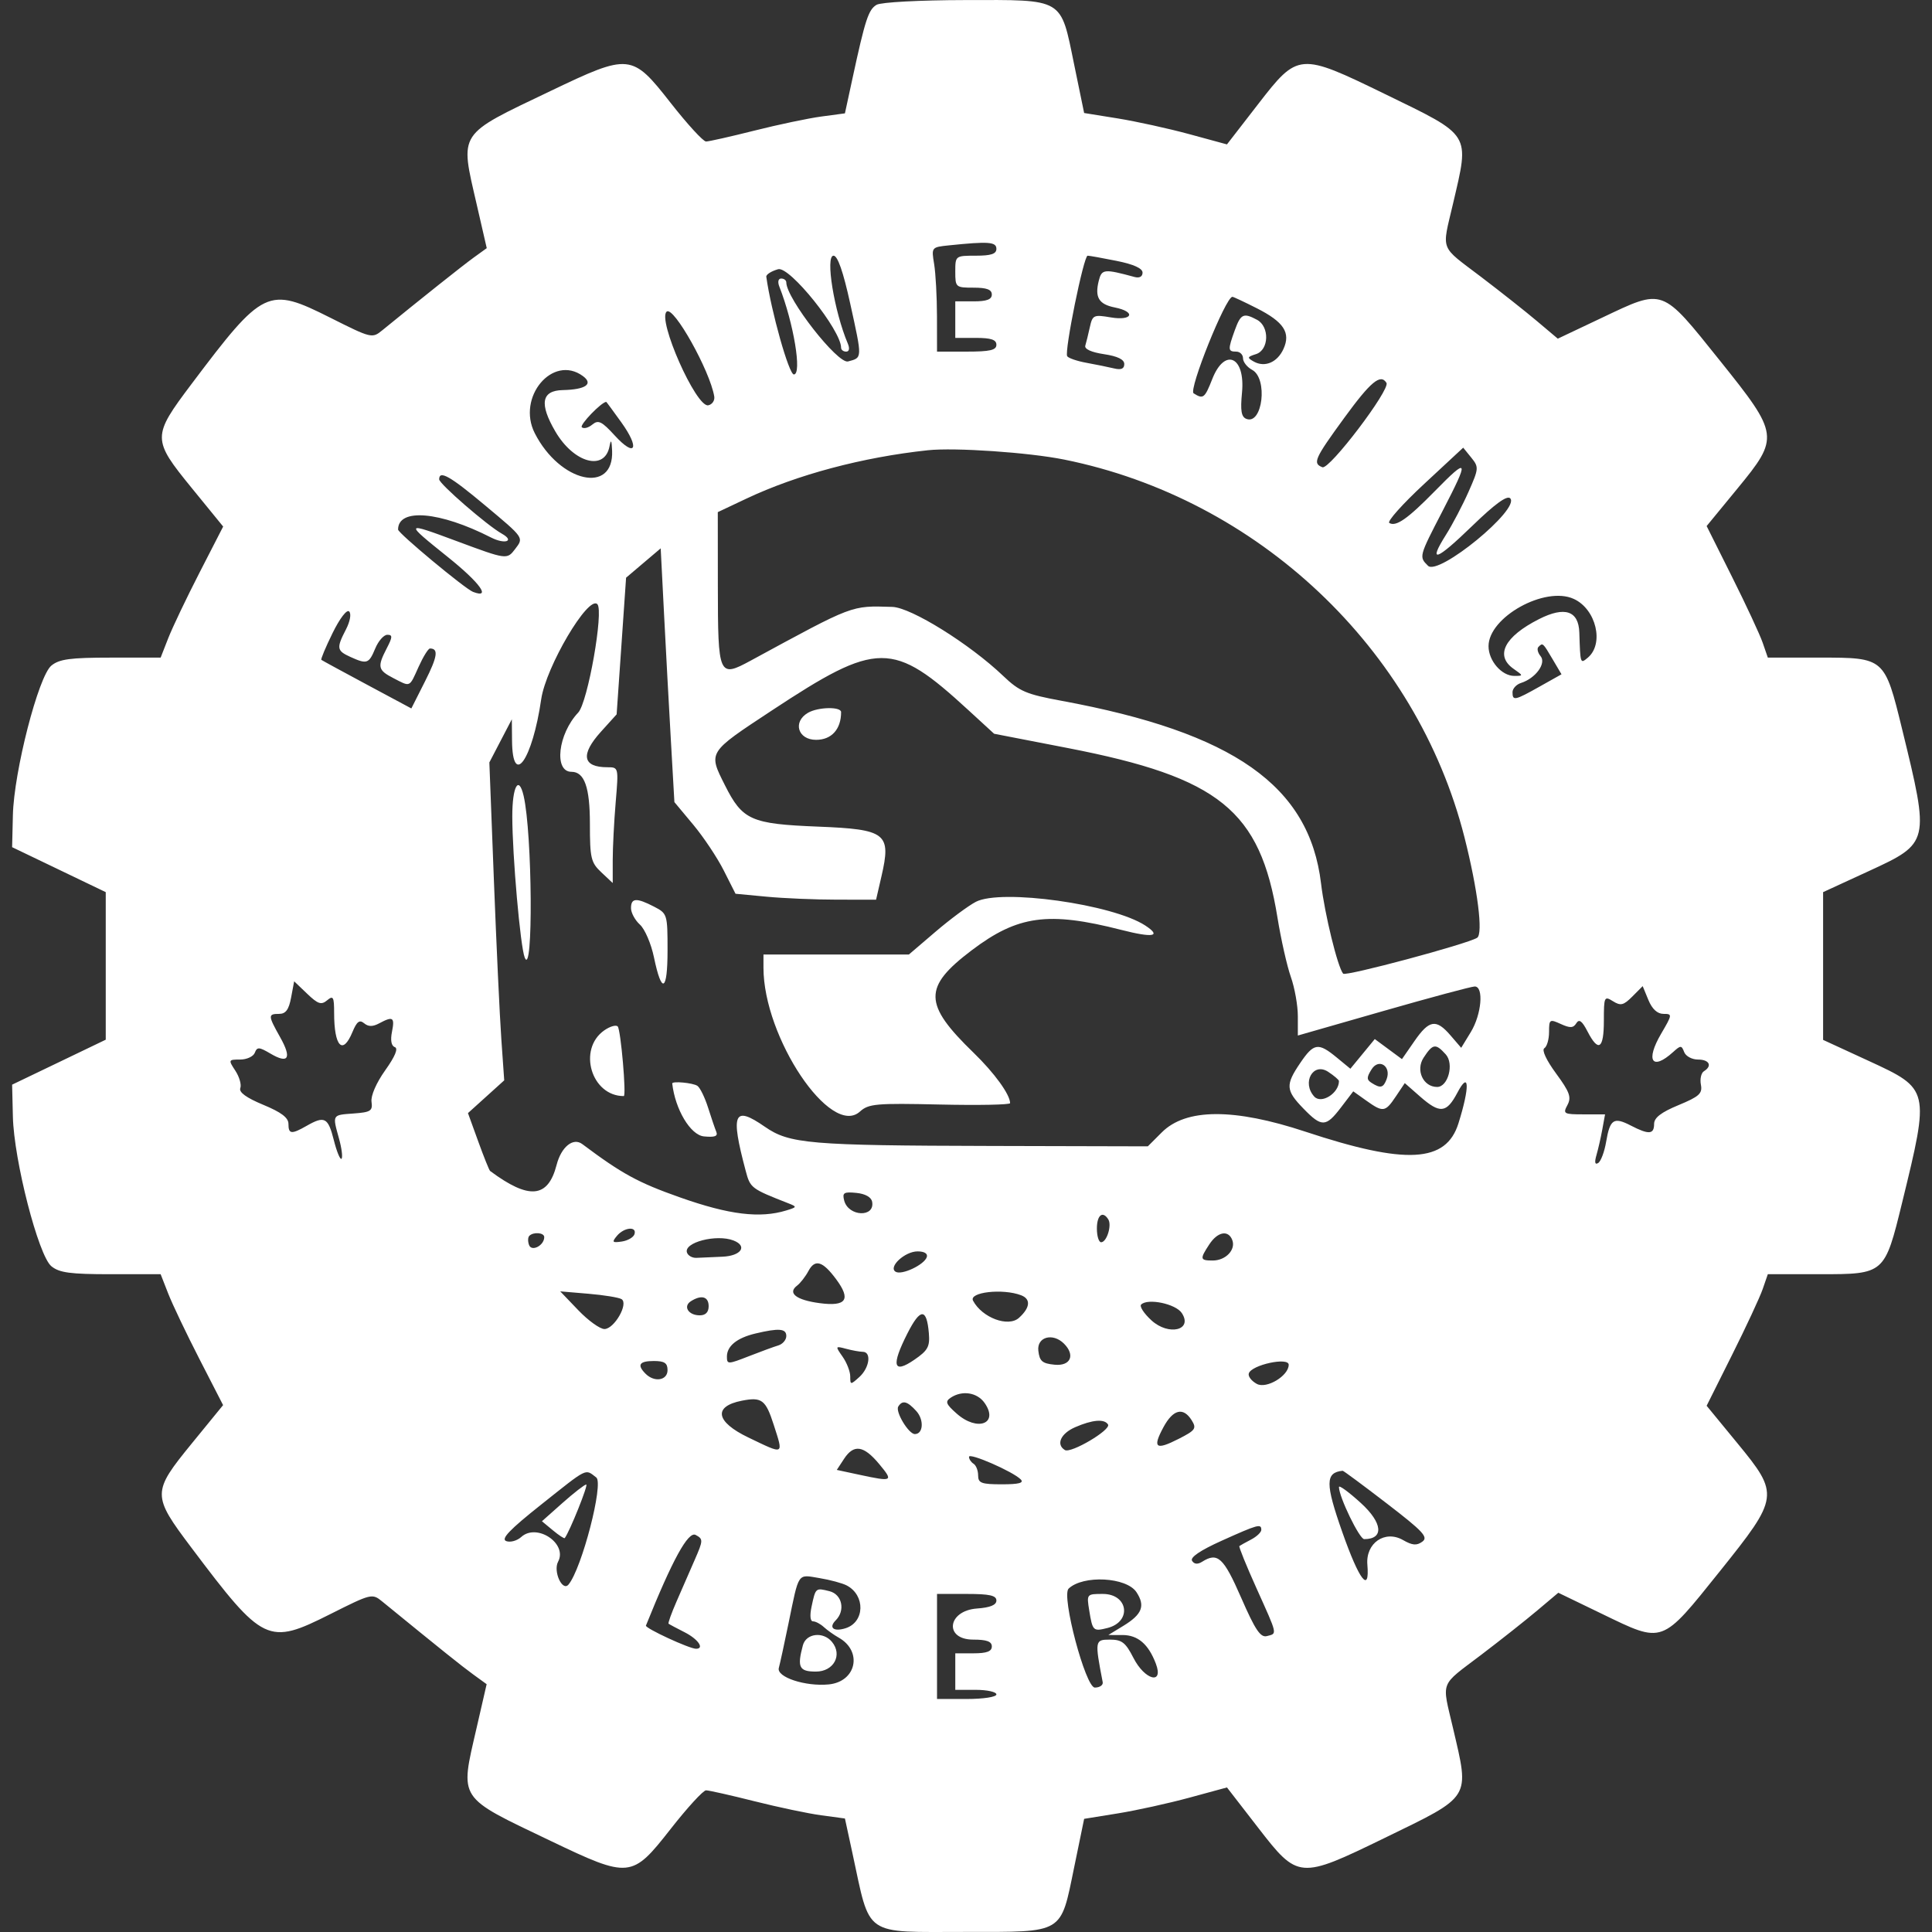 <?xml version="1.0" encoding="UTF-8" standalone="no"?>
<svg
   id="svg"
   width="123.684"
   height="123.684"
   viewBox="0 0 123.684 123.684"
   version="1.1"
   xmlns="http://www.w3.org/2000/svg"
   xmlns:svg="http://www.w3.org/2000/svg">
  <rect x="0" y="0" width="123.684" height="123.684" fill="#333333" stroke="none"/>
  <defs
     id="defs1" />
  <g
     id="svgg">
    <g
       id="g1"
       transform="translate(0.63,-0.005)"
       style="fill:#ffffff">
      <path
         id="path0"
         d="M 55.491,0.311 C 54.969,0.615 54.762,1.246 53.946,5.02 L 53.461,7.262 51.95,7.465 C 51.119,7.577 49.192,7.982 47.668,8.366 46.143,8.75 44.749,9.064 44.569,9.064 44.388,9.064 43.364,7.946 42.294,6.579 39.824,3.427 39.67,3.412 34.62,5.828 28.618,8.699 28.811,8.403 29.885,13.081 l 0.646,2.81 -0.84,0.607 c -0.712,0.515 -3.378,2.636 -5.848,4.652 -0.647,0.529 -0.696,0.517 -3.326,-0.804 -4,-2.009 -4.281,-1.874 -8.894,4.253 -2.525,3.354 -2.524,3.525 0.031,6.659 l 2.003,2.456 -1.516,2.953 c -0.833,1.624 -1.734,3.512 -2.001,4.196 L 9.654,42.105 H 6.468 c -2.603,0 -3.301,0.094 -3.81,0.512 -0.828,0.681 -2.397,6.778 -2.463,9.576 l -0.049,2.047 2.997,1.439 2.997,1.44 v 4.723 4.723 l -2.997,1.44 -2.997,1.439 0.049,2.047 c 0.066,2.798 1.635,8.896 2.463,9.576 0.509,0.418 1.207,0.512 3.81,0.512 h 3.186 l 0.486,1.243 c 0.267,0.683 1.167,2.569 1.999,4.19 l 1.513,2.947 -2.002,2.452 c -2.557,3.134 -2.558,3.312 -0.027,6.674 4.613,6.127 4.894,6.262 8.894,4.253 2.63,-1.321 2.679,-1.333 3.326,-0.804 3.753,3.064 5.092,4.138 5.823,4.668 l 0.858,0.623 -0.642,2.794 c -1.071,4.66 -1.262,4.367 4.738,7.238 5.05,2.415 5.204,2.4 7.674,-0.752 1.07,-1.367 2.094,-2.485 2.275,-2.485 0.18,0 1.574,0.314 3.099,0.698 1.524,0.384 3.451,0.79 4.282,0.901 l 1.511,0.204 0.485,2.241 c 1.166,5.391 0.63,5.02 7.26,5.02 6.318,0 6.046,0.163 6.929,-4.131 l 0.64,-3.108 2.156,-0.348 c 1.185,-0.191 3.242,-0.644 4.571,-1.005 l 2.416,-0.657 1.995,2.578 c 2.557,3.304 2.644,3.311 8.099,0.656 5.598,-2.725 5.441,-2.472 4.377,-7.033 -0.72,-3.087 -0.89,-2.644 1.81,-4.695 1.232,-0.936 2.845,-2.212 3.585,-2.836 l 1.346,-1.134 2.8,1.354 c 3.951,1.91 3.77,1.975 7.551,-2.74 3.79,-4.729 3.814,-4.901 1.118,-8.182 l -1.973,-2.402 1.63,-3.261 c 0.897,-1.793 1.779,-3.688 1.959,-4.211 l 0.328,-0.95 h 3.356 c 4.115,0 4.124,-0.008 5.241,-4.58 1.773,-7.251 1.767,-7.276 -2.128,-9.071 l -2.93,-1.35 v -4.729 -4.73 l 2.926,-1.347 c 3.898,-1.795 3.906,-1.829 2.132,-9.087 -1.117,-4.572 -1.126,-4.58 -5.241,-4.58 h -3.356 l -0.328,-0.95 c -0.18,-0.523 -1.062,-2.418 -1.959,-4.211 l -1.63,-3.261 1.973,-2.402 c 2.696,-3.281 2.672,-3.453 -1.118,-8.182 -3.778,-4.712 -3.574,-4.638 -7.554,-2.753 l -2.83,1.341 -1.329,-1.121 c -0.731,-0.617 -2.337,-1.887 -3.569,-2.823 -2.7,-2.051 -2.53,-1.608 -1.81,-4.695 C 93.453,8.488 93.61,8.74 88.012,6.015 82.557,3.36 82.47,3.367 79.913,6.672 L 77.918,9.249 75.502,8.592 C 74.173,8.231 72.116,7.779 70.931,7.587 L 68.775,7.24 68.135,4.132 c -0.884,-4.3 -0.602,-4.134 -6.983,-4.123 -2.901,0.005 -5.378,0.137 -5.661,0.302 m 7.667,15.625 c 0,0.325 -0.341,0.438 -1.316,0.438 -1.309,0 -1.316,0.006 -1.316,1.024 0,0.999 0.028,1.023 1.17,1.023 0.845,0 1.169,0.122 1.169,0.439 0,0.316 -0.324,0.438 -1.169,0.438 h -1.17 v 1.17 1.169 h 1.316 c 0.975,0 1.316,0.114 1.316,0.439 0,0.345 -0.406,0.439 -1.901,0.439 h -1.9 l -0.003,-2.266 c -0.002,-1.247 -0.084,-2.751 -0.182,-3.343 -0.177,-1.072 -0.173,-1.078 0.954,-1.194 2.535,-0.262 3.032,-0.225 3.032,0.224 m -9.359,3.499 c 0.783,3.565 0.786,3.462 -0.138,3.709 -0.663,0.177 -3.953,-4.034 -3.953,-5.059 0,-0.137 -0.146,-0.249 -0.324,-0.249 -0.19,0 -0.241,0.212 -0.123,0.512 0.921,2.347 1.464,5.629 0.931,5.629 -0.315,0 -1.452,-4.032 -1.764,-6.254 -0.02,-0.142 0.32,-0.36 0.756,-0.483 0.737,-0.208 4.032,3.899 4.032,5.026 0,0.137 0.146,0.249 0.324,0.249 0.196,0 0.238,-0.203 0.107,-0.512 -0.876,-2.071 -1.454,-5.629 -0.914,-5.629 0.263,0 0.618,1.021 1.066,3.061 m 17.059,-2.728 c 1.086,0.218 1.657,0.477 1.657,0.751 0,0.256 -0.199,0.364 -0.512,0.279 -1.951,-0.529 -2.102,-0.513 -2.291,0.241 -0.266,1.06 0,1.505 1.023,1.71 1.383,0.276 1.143,0.872 -0.256,0.636 -1.096,-0.186 -1.167,-0.152 -1.34,0.632 -0.1,0.455 -0.23,0.985 -0.289,1.177 -0.066,0.218 0.387,0.424 1.194,0.545 0.873,0.131 1.301,0.339 1.301,0.633 0,0.305 -0.199,0.389 -0.658,0.279 -0.362,-0.087 -1.153,-0.248 -1.757,-0.358 -0.605,-0.109 -1.162,-0.3 -1.239,-0.423 -0.189,-0.306 1.057,-6.435 1.308,-6.435 0.111,0 0.947,0.15 1.859,0.333 m 8.966,3.029 c 1.738,0.881 2.188,1.566 1.712,2.61 -0.392,0.86 -1.194,1.201 -1.899,0.806 -0.44,-0.246 -0.425,-0.297 0.14,-0.476 0.835,-0.265 0.881,-1.762 0.067,-2.198 -0.867,-0.464 -1.043,-0.38 -1.423,0.668 -0.45,1.246 -0.442,1.369 0.088,1.369 0.241,0 0.438,0.192 0.438,0.428 0,0.235 0.264,0.569 0.585,0.741 1.02,0.546 0.669,3.536 -0.368,3.138 -0.327,-0.126 -0.394,-0.522 -0.282,-1.682 0.222,-2.307 -1.101,-2.912 -1.903,-0.871 -0.485,1.234 -0.579,1.307 -1.194,0.916 -0.342,-0.216 2.055,-6.179 2.483,-6.179 0.063,0 0.763,0.329 1.556,0.73 m -34.728,5.648 c 0.044,0.26 -0.129,0.515 -0.383,0.568 -0.773,0.159 -3.283,-5.508 -2.658,-6.001 0.448,-0.354 2.764,3.783 3.041,5.433 m -8.412,-1.306 c 0.696,0.509 0.183,0.868 -1.285,0.9 -1.366,0.029 -1.516,0.874 -0.47,2.659 1.179,2.011 3.152,2.549 3.461,0.944 0.093,-0.483 0.137,-0.41 0.167,0.277 0.12,2.816 -3.341,2.037 -4.948,-1.114 -1.177,-2.307 1.146,-5.076 3.075,-3.666 m 51.446,0.438 c 0.26,0.421 -3.65,5.574 -4.1,5.401 -0.642,-0.246 -0.512,-0.54 1.404,-3.168 1.688,-2.314 2.321,-2.839 2.696,-2.233 m -48.981,2.53 c 1.204,1.677 0.902,2.285 -0.419,0.844 -0.842,-0.919 -1.056,-1.023 -1.445,-0.7 -0.251,0.208 -0.553,0.282 -0.669,0.165 -0.149,-0.151 1.252,-1.603 1.565,-1.623 0.013,0 0.449,0.591 0.968,1.314 m 28.346,2.38 c 12.404,2.502 22.561,12.087 25.63,24.185 0.846,3.334 1.204,6.187 0.808,6.431 -0.656,0.406 -8.42,2.485 -8.576,2.297 C 85.004,61.914 84.179,58.547 83.941,56.562 83.193,50.31 78.353,46.904 67.323,44.868 65.064,44.451 64.63,44.266 63.596,43.279 61.454,41.234 57.692,38.892 56.495,38.858 53.825,38.782 54.09,38.681 47.437,42.293 45.38,43.409 45.332,43.3 45.326,37.521 l -0.004,-4.73 1.827,-0.863 c 3.25,-1.535 7.439,-2.652 11.623,-3.099 1.722,-0.184 6.459,0.14 8.723,0.597 m 25.889,2.062 c -0.377,0.854 -1.027,2.092 -1.442,2.75 -1.177,1.865 -0.643,1.684 1.681,-0.567 1.452,-1.407 2.227,-1.97 2.428,-1.765 0.659,0.677 -4.589,4.985 -5.262,4.319 -0.584,-0.579 -0.583,-0.581 0.923,-3.49 1.741,-3.362 1.686,-3.504 -0.494,-1.281 -1.737,1.772 -2.483,2.292 -2.908,2.029 -0.151,-0.093 0.852,-1.216 2.229,-2.494 l 2.503,-2.325 0.515,0.635 c 0.494,0.611 0.487,0.696 -0.173,2.189 m -62.962,0.869 c 2.525,2.113 2.487,2.057 1.92,2.804 -0.514,0.676 -0.545,0.672 -3.705,-0.503 -3.4,-1.264 -3.409,-1.247 -0.583,1.02 2.047,1.642 2.791,2.676 1.595,2.217 -0.514,-0.198 -4.795,-3.757 -4.795,-3.988 0,-1.394 2.671,-1.166 5.948,0.507 0.899,0.459 1.545,0.232 0.694,-0.244 -0.934,-0.523 -4.011,-3.191 -4.011,-3.479 0,-0.604 0.7,-0.207 2.937,1.666 m 11.896,15.031 0.226,3.967 1.204,1.443 c 0.662,0.793 1.543,2.113 1.956,2.933 l 0.753,1.491 1.991,0.188 c 1.095,0.104 3.119,0.189 4.499,0.19 l 2.508,0.002 0.344,-1.491 c 0.637,-2.759 0.314,-3.013 -4.062,-3.187 -4.294,-0.171 -4.834,-0.412 -5.959,-2.651 -1.072,-2.134 -1.111,-2.071 2.979,-4.767 6.807,-4.487 7.761,-4.491 12.599,-0.047 l 1.656,1.52 4.728,0.917 c 9.694,1.882 12.302,3.991 13.411,10.845 0.226,1.397 0.612,3.11 0.858,3.807 0.246,0.698 0.447,1.827 0.447,2.509 v 1.241 l 5.476,-1.57 c 3.012,-0.864 5.643,-1.57 5.848,-1.57 0.591,0 0.439,1.786 -0.248,2.914 l -0.618,1.013 -0.683,-0.794 C 91.31,65.22 90.867,65.289 89.922,66.653 l -0.801,1.156 -0.87,-0.643 -0.869,-0.642 -0.781,0.95 -0.782,0.95 -0.877,-0.722 c -1.18,-0.97 -1.462,-0.928 -2.329,0.348 -0.958,1.41 -0.935,1.752 0.193,2.916 1.176,1.213 1.443,1.206 2.413,-0.066 l 0.785,-1.029 0.83,0.591 c 1.08,0.769 1.216,0.75 1.896,-0.265 l 0.572,-0.853 0.973,0.854 c 1.277,1.121 1.698,1.078 2.395,-0.242 0.766,-1.45 0.803,-0.38 0.068,1.963 -0.792,2.527 -3.353,2.667 -9.792,0.536 -4.582,-1.516 -7.655,-1.502 -9.2,0.043 l -0.894,0.894 -10.037,-0.025 c -11.642,-0.028 -12.902,-0.136 -14.481,-1.23 -1.991,-1.379 -2.211,-0.876 -1.229,2.812 0.298,1.119 0.334,1.147 2.749,2.095 0.551,0.216 0.542,0.242 -0.146,0.452 -1.693,0.517 -3.655,0.277 -6.794,-0.831 -2.697,-0.952 -3.716,-1.507 -6.268,-3.418 -0.587,-0.439 -1.346,0.179 -1.645,1.338 -0.55,2.127 -1.765,2.237 -4.256,0.383 -0.057,-0.042 -0.399,-0.893 -0.76,-1.891 l -0.657,-1.813 1.161,-1.049 1.16,-1.048 -0.185,-2.639 C 31.362,65.076 31.148,60.497 30.988,56.352 l -0.29,-7.537 0.719,-1.381 0.72,-1.381 0.013,1.371 c 0.03,3.038 1.302,1.23 1.867,-2.652 0.302,-2.08 3.012,-6.671 3.594,-6.089 0.423,0.423 -0.612,6.293 -1.224,6.939 -1.296,1.37 -1.572,3.793 -0.433,3.793 0.831,0 1.181,0.988 1.181,3.333 0,2.196 0.065,2.475 0.73,3.1 l 0.731,0.687 v -1.469 c 0,-0.808 0.086,-2.476 0.19,-3.706 0.188,-2.23 0.186,-2.237 -0.527,-2.237 -1.598,0 -1.745,-0.805 -0.415,-2.277 l 1.002,-1.109 0.303,-4.374 0.302,-4.375 1.108,-0.94 1.108,-0.939 0.212,4.156 c 0.117,2.286 0.314,5.941 0.439,8.123 m 57.8,-9.043 c 1.438,0.655 1.965,2.881 0.894,3.77 -0.475,0.394 -0.471,0.405 -0.536,-1.618 -0.045,-1.395 -0.933,-1.691 -2.576,-0.86 -2.215,1.119 -2.841,2.338 -1.636,3.183 0.636,0.445 0.637,0.455 0.045,0.455 -0.805,0 -1.645,-0.97 -1.645,-1.901 0,-1.862 3.613,-3.869 5.454,-3.029 m -78.602,1.958 c -0.617,1.194 -0.591,1.358 0.281,1.755 1.063,0.484 1.189,0.442 1.595,-0.538 0.2,-0.482 0.548,-0.877 0.774,-0.877 0.344,0 0.339,0.139 -0.036,0.863 -0.616,1.191 -0.571,1.397 0.417,1.908 1.118,0.578 1.015,0.624 1.623,-0.724 0.29,-0.643 0.617,-1.17 0.726,-1.17 0.561,0 0.483,0.521 -0.315,2.1 l -0.877,1.738 -2.837,-1.52 c -1.561,-0.836 -2.877,-1.552 -2.925,-1.591 -0.048,-0.04 0.275,-0.811 0.718,-1.713 0.463,-0.945 0.914,-1.533 1.062,-1.385 0.148,0.148 0.061,0.638 -0.206,1.154 m 77.245,1.897 0.574,0.972 -1.392,0.782 c -1.606,0.903 -1.744,0.932 -1.744,0.364 0,-0.23 0.246,-0.497 0.546,-0.592 0.931,-0.296 1.632,-1.256 1.251,-1.715 -0.182,-0.219 -0.244,-0.485 -0.138,-0.591 0.28,-0.279 0.277,-0.281 0.903,0.78 m -47.665,3.437 c -0.995,0.58 -0.65,1.731 0.519,1.731 0.988,0 1.601,-0.679 1.601,-1.773 0,-0.363 -1.474,-0.334 -2.12,0.042 m -18.93,6.629 c 0.003,2.52 0.515,8.334 0.795,9.038 0.553,1.389 0.49,-7.955 -0.07,-10.354 -0.315,-1.347 -0.727,-0.598 -0.725,1.316 m 29.676,5.472 c -0.482,0.251 -1.644,1.113 -2.582,1.915 l -1.705,1.458 H 52.9 48.246 v 0.847 c 0,4.468 4.31,10.897 6.175,9.209 0.555,-0.502 1.025,-0.544 5.113,-0.452 2.475,0.055 4.501,0.016 4.501,-0.088 0,-0.549 -1.003,-1.934 -2.34,-3.229 -3.218,-3.119 -3.237,-4.196 -0.117,-6.558 2.951,-2.234 4.901,-2.5 9.575,-1.305 2.045,0.523 2.604,0.421 1.535,-0.28 -2.086,-1.366 -9.217,-2.364 -10.846,-1.517 m -22.076,0.404 c 0,0.297 0.257,0.772 0.571,1.056 0.314,0.284 0.717,1.223 0.897,2.087 0.498,2.4 0.871,2.211 0.871,-0.442 0,-2.305 -0.016,-2.357 -0.862,-2.795 -1.131,-0.584 -1.477,-0.562 -1.477,0.094 m -19.455,5.902 c 0.391,-0.325 0.449,-0.221 0.449,0.809 0,2.157 0.548,2.73 1.172,1.224 0.281,-0.678 0.453,-0.808 0.748,-0.564 0.272,0.226 0.55,0.227 0.966,0.004 0.882,-0.472 1.004,-0.391 0.817,0.544 -0.109,0.544 -0.042,0.902 0.183,0.979 0.231,0.08 0.017,0.596 -0.615,1.483 -0.573,0.806 -0.931,1.629 -0.877,2.018 0.081,0.582 -0.051,0.668 -1.151,0.748 -1.384,0.1 -1.36,0.059 -0.927,1.619 0.171,0.618 0.242,1.193 0.157,1.278 -0.085,0.085 -0.307,-0.454 -0.494,-1.197 -0.365,-1.447 -0.591,-1.566 -1.733,-0.913 -0.979,0.559 -1.17,0.54 -1.17,-0.118 0,-0.4 -0.456,-0.746 -1.617,-1.227 -1.082,-0.449 -1.567,-0.802 -1.465,-1.067 0.083,-0.218 -0.059,-0.718 -0.317,-1.112 -0.457,-0.697 -0.449,-0.716 0.305,-0.716 0.425,0 0.849,-0.196 0.941,-0.437 0.146,-0.381 0.275,-0.373 1.005,0.058 1.15,0.679 1.374,0.296 0.615,-1.053 -0.779,-1.387 -0.784,-1.492 -0.065,-1.492 0.424,0 0.622,-0.269 0.767,-1.043 l 0.196,-1.043 0.831,0.795 c 0.694,0.665 0.904,0.734 1.279,0.423 m 85.55,0.868 c 0.578,0 0.573,0.04 -0.147,1.269 -1.015,1.731 -0.584,2.396 0.763,1.177 0.489,-0.443 0.542,-0.443 0.712,0 0.101,0.263 0.498,0.478 0.883,0.478 0.728,0 0.934,0.406 0.38,0.748 -0.176,0.109 -0.263,0.496 -0.193,0.86 0.108,0.566 -0.101,0.757 -1.435,1.31 -1.113,0.461 -1.561,0.807 -1.561,1.204 0,0.674 -0.339,0.699 -1.485,0.106 -1.1,-0.569 -1.34,-0.412 -1.585,1.035 -0.108,0.642 -0.338,1.254 -0.51,1.36 -0.208,0.129 -0.245,-0.041 -0.109,-0.51 0.112,-0.387 0.281,-1.131 0.376,-1.654 l 0.173,-0.95 h -1.364 c -1.283,0 -1.345,-0.036 -1.045,-0.596 0.267,-0.499 0.148,-0.83 -0.729,-2.025 -0.625,-0.851 -0.927,-1.503 -0.748,-1.614 0.166,-0.102 0.301,-0.57 0.301,-1.039 0,-0.811 0.038,-0.837 0.752,-0.511 0.597,0.272 0.802,0.262 0.994,-0.049 0.179,-0.289 0.366,-0.152 0.717,0.528 0.7,1.354 1.046,1.126 1.046,-0.691 0,-1.534 0.027,-1.593 0.581,-1.247 0.496,0.31 0.679,0.265 1.243,-0.301 l 0.661,-0.664 0.366,0.888 c 0.239,0.579 0.574,0.888 0.963,0.888 m -67.807,1.056 c -1.72,1.205 -0.83,4.207 1.248,4.207 0.178,0 -0.19,-4.24 -0.386,-4.456 -0.109,-0.119 -0.496,-0.007 -0.862,0.249 m 53.871,1.538 c 0.544,0.601 0.151,2.085 -0.552,2.085 -0.894,0 -1.39,-1.076 -0.865,-1.876 0.59,-0.901 0.767,-0.927 1.417,-0.209 M 88.137,69.1 c -0.211,0.55 -0.388,0.593 -0.956,0.233 -0.327,-0.207 -0.328,-0.353 -0.006,-0.868 0.463,-0.742 1.283,-0.201 0.962,0.635 m -3.049,0.113 c 0,0.782 -1.13,1.491 -1.582,0.992 -0.811,-0.896 -0.071,-2.215 0.889,-1.586 0.381,0.25 0.693,0.517 0.693,0.594 m -42.682,0.158 c 0.187,1.658 1.169,3.299 2.025,3.384 0.699,0.069 0.911,-0.009 0.795,-0.293 C 45.139,72.25 44.901,71.55 44.697,70.906 44.493,70.263 44.189,69.64 44.02,69.522 43.74,69.326 42.387,69.2 42.406,69.371 m 12.796,7.566 c 0.195,1.029 -1.518,0.959 -1.788,-0.073 -0.131,-0.502 -0.025,-0.57 0.773,-0.492 0.573,0.056 0.959,0.271 1.015,0.565 m 15.121,1.136 c 0.236,0.381 -0.104,1.459 -0.46,1.459 -0.15,0 -0.272,-0.395 -0.272,-0.877 0,-0.863 0.375,-1.161 0.732,-0.582 M 39.987,79.02 c -0.066,0.201 -0.433,0.411 -0.815,0.467 -0.606,0.088 -0.645,0.042 -0.306,-0.365 0.458,-0.552 1.294,-0.628 1.121,-0.102 m -5.776,0.184 c 0,0.533 -0.8,0.953 -0.97,0.51 -0.088,-0.229 -0.081,-0.496 0.015,-0.592 0.267,-0.267 0.955,-0.208 0.955,0.082 m 44.047,0.186 c 0.238,0.619 -0.42,1.312 -1.247,1.312 -0.823,0 -0.842,-0.089 -0.223,-1.034 0.532,-0.812 1.216,-0.941 1.47,-0.278 m -31.937,0.027 c 0.929,0.357 0.499,0.991 -0.707,1.041 -0.643,0.027 -1.389,0.06 -1.657,0.073 -0.268,0.014 -0.542,-0.14 -0.609,-0.341 -0.215,-0.646 1.883,-1.191 2.973,-0.773 m 12.381,1.065 c -0.162,0.496 -1.611,1.177 -1.997,0.938 -0.489,-0.302 0.591,-1.303 1.406,-1.303 0.436,0 0.664,0.141 0.591,0.365 m -5.799,1.424 c 0.962,1.3 0.646,1.753 -1.065,1.524 -1.496,-0.199 -2.068,-0.645 -1.442,-1.12 0.212,-0.161 0.541,-0.584 0.73,-0.939 0.418,-0.785 0.912,-0.636 1.777,0.535 M 39.16,83.174 c 0.465,0.288 -0.467,1.914 -1.096,1.914 -0.285,0 -1.039,-0.543 -1.674,-1.206 l -1.156,-1.206 1.808,0.153 c 0.994,0.084 1.947,0.239 2.118,0.345 m 25.582,-0.248 c 0.633,0.243 0.58,0.795 -0.137,1.444 -0.685,0.62 -2.355,-0.001 -2.94,-1.094 -0.294,-0.55 1.903,-0.8 3.077,-0.35 m -20.005,0.7 c 0,0.384 -0.195,0.585 -0.568,0.585 -0.729,0 -1.089,-0.575 -0.566,-0.906 0.673,-0.426 1.134,-0.296 1.134,0.321 m 30.29,0.438 c 0.724,1.099 -0.838,1.477 -1.941,0.47 -0.481,-0.44 -0.779,-0.896 -0.661,-1.014 0.422,-0.421 2.212,-0.047 2.602,0.544 m -16.192,1.299 c 0.071,0.854 -0.063,1.098 -0.94,1.698 -1.344,0.921 -1.483,0.379 -0.433,-1.693 0.829,-1.635 1.236,-1.637 1.373,-0.005 m -9.127,0.172 c 0,0.247 -0.231,0.517 -0.512,0.602 -0.282,0.084 -1.137,0.398 -1.901,0.697 -1.328,0.519 -1.389,0.52 -1.389,0.019 0,-0.678 0.643,-1.199 1.83,-1.48 1.502,-0.357 1.972,-0.318 1.972,0.162 m 17.777,0.488 c 0.737,0.737 0.421,1.448 -0.599,1.349 -0.792,-0.076 -0.966,-0.225 -1.043,-0.895 -0.102,-0.885 0.927,-1.169 1.642,-0.454 m -12.88,0.523 c 0.569,0.006 0.43,1.024 -0.219,1.612 -0.566,0.512 -0.585,0.511 -0.585,-0.036 0,-0.311 -0.219,-0.879 -0.488,-1.262 -0.478,-0.683 -0.474,-0.693 0.219,-0.508 0.389,0.105 0.872,0.192 1.073,0.194 m -12.5,1.173 c 0,0.66 -0.838,0.799 -1.403,0.234 -0.569,-0.569 -0.408,-0.818 0.526,-0.818 0.682,0 0.877,0.129 0.877,0.584 m 39.766,-0.343 c 0,0.705 -1.416,1.558 -2.037,1.226 -0.346,-0.186 -0.579,-0.489 -0.517,-0.675 0.182,-0.548 2.554,-1.06 2.554,-0.551 m -19.469,2.443 c 0.93,1.329 -0.457,1.859 -1.786,0.683 -0.693,-0.613 -0.753,-0.771 -0.382,-1.019 0.731,-0.488 1.695,-0.339 2.168,0.336 M 48.9,91.21 c 0.636,1.98 0.711,1.942 -1.632,0.816 -2.083,-1.001 -2.254,-1.985 -0.409,-2.349 1.276,-0.252 1.529,-0.062 2.041,1.533 m 9.131,-0.87 c 0.505,0.558 0.447,1.473 -0.093,1.473 -0.4,0 -1.264,-1.435 -1.062,-1.763 0.264,-0.426 0.579,-0.347 1.155,0.29 m 17.629,0.59 c 0.326,0.523 0.244,0.64 -0.835,1.19 -1.471,0.75 -1.69,0.583 -0.975,-0.744 0.619,-1.149 1.27,-1.31 1.81,-0.446 m -5.356,0.27 c 0.21,0.34 -2.381,1.871 -2.764,1.634 -0.581,-0.359 -0.264,-1.06 0.662,-1.462 1.108,-0.482 1.872,-0.544 2.102,-0.172 m -14.647,2.535 c 0.921,1.108 0.863,1.14 -1.249,0.687 l -1.468,-0.315 0.464,-0.708 c 0.626,-0.956 1.258,-0.862 2.253,0.336 m 9.055,0.977 c 0.228,0.228 -0.111,0.317 -1.203,0.317 -1.31,0 -1.521,-0.078 -1.521,-0.567 0,-0.312 -0.131,-0.649 -0.292,-0.749 -0.161,-0.099 -0.292,-0.298 -0.292,-0.442 0,-0.287 2.8,0.933 3.308,1.441 M 37.542,94.59 c 0.491,0.372 -0.924,5.832 -1.776,6.855 -0.395,0.473 -0.997,-0.849 -0.667,-1.465 0.619,-1.158 -1.36,-2.485 -2.358,-1.581 -0.271,0.245 -0.705,0.364 -0.966,0.264 -0.351,-0.135 0.22,-0.732 2.224,-2.324 3.053,-2.426 2.808,-2.306 3.543,-1.749 m 50.611,1.666 c 2.331,1.792 2.669,2.155 2.273,2.444 -0.36,0.263 -0.638,0.24 -1.235,-0.102 -1.157,-0.664 -2.399,0.191 -2.284,1.573 0.158,1.888 -0.517,1.013 -1.605,-2.082 -1.096,-3.116 -1.092,-3.814 0.023,-3.928 0.05,-0.005 1.323,0.938 2.828,2.095 m -52.773,-0.033 -1.316,1.17 0.7,0.58 c 0.384,0.319 0.727,0.543 0.76,0.499 0.318,-0.416 1.53,-3.44 1.375,-3.43 -0.112,0.007 -0.795,0.538 -1.519,1.181 m 49.708,-1.021 c 0,0.629 1.312,3.336 1.616,3.336 1.279,0 1.185,-1.036 -0.208,-2.307 -0.775,-0.707 -1.408,-1.17 -1.408,-1.029 m -4.971,2.741 c 0,0.155 -0.296,0.436 -0.658,0.624 -0.362,0.189 -0.697,0.375 -0.746,0.415 -0.048,0.041 0.445,1.257 1.097,2.704 1.371,3.046 1.336,2.884 0.667,3.059 -0.413,0.108 -0.746,-0.388 -1.647,-2.451 -1.131,-2.59 -1.508,-2.937 -2.506,-2.305 -0.282,0.178 -0.503,0.156 -0.64,-0.064 -0.135,-0.219 0.53,-0.669 1.893,-1.283 2.329,-1.049 2.54,-1.107 2.54,-0.699 m -36.269,1.915 c -0.315,0.721 -0.84,1.922 -1.165,2.669 -0.326,0.746 -0.556,1.387 -0.512,1.425 0.044,0.037 0.508,0.285 1.031,0.55 0.859,0.437 1.284,1.051 0.731,1.055 -0.421,0.004 -3.278,-1.318 -3.211,-1.485 1.697,-4.217 2.707,-6.057 3.183,-5.802 0.489,0.262 0.486,0.342 -0.057,1.588 m 9.727,1.645 c 1.203,0.631 1.16,2.348 -0.069,2.738 -0.763,0.242 -1.107,-0.031 -0.636,-0.503 0.633,-0.633 0.413,-1.663 -0.398,-1.867 -0.889,-0.223 -0.887,-0.225 -1.145,0.98 -0.124,0.578 -0.088,0.95 0.091,0.95 0.162,0 0.474,0.165 0.693,0.366 0.22,0.201 0.648,0.506 0.952,0.677 1.547,0.873 1.131,2.821 -0.639,2.995 -1.496,0.146 -3.356,-0.468 -3.195,-1.056 0.075,-0.273 0.353,-1.549 0.617,-2.836 0.687,-3.342 0.558,-3.151 1.982,-2.915 0.683,0.113 1.469,0.325 1.747,0.471 m 18.552,0.434 c 0.574,0.876 0.361,1.418 -0.845,2.154 l -0.96,0.585 0.905,0.001 c 0.986,10e-4 1.662,0.58 2.137,1.829 0.524,1.379 -0.704,1.066 -1.434,-0.366 -0.503,-0.985 -0.74,-1.169 -1.505,-1.169 -0.965,0 -0.975,0.059 -0.462,2.724 0.036,0.19 -0.19,0.346 -0.504,0.346 -0.596,0 -2.155,-5.879 -1.679,-6.334 0.928,-0.887 3.712,-0.739 4.347,0.23 m -8.969,0.532 c 0,0.287 -0.397,0.45 -1.243,0.511 -1.9,0.138 -2.121,1.991 -0.238,1.991 0.862,0 1.188,0.12 1.188,0.438 0,0.317 -0.324,0.439 -1.169,0.439 h -1.17 v 1.17 1.169 h 1.316 c 0.724,0 1.316,0.132 1.316,0.293 0,0.164 -0.829,0.292 -1.901,0.292 h -1.9 v -3.363 -3.362 h 1.9 c 1.461,0 1.901,0.097 1.901,0.422 m 5.943,0.637 c 0.214,1.315 0.251,1.351 1.165,1.122 1.58,-0.397 1.338,-2.181 -0.295,-2.181 -1.034,0 -1.04,0.008 -0.87,1.059 m -18.332,2.23 c -0.377,1.406 -0.24,1.682 0.834,1.682 1.144,0 1.72,-1.068 1.025,-1.905 -0.561,-0.677 -1.653,-0.546 -1.859,0.223"
         stroke="none"
         fill="#000000"
         fill-rule="evenodd"
         style="fill:#ffffff" />
    </g>
  </g>
</svg>
